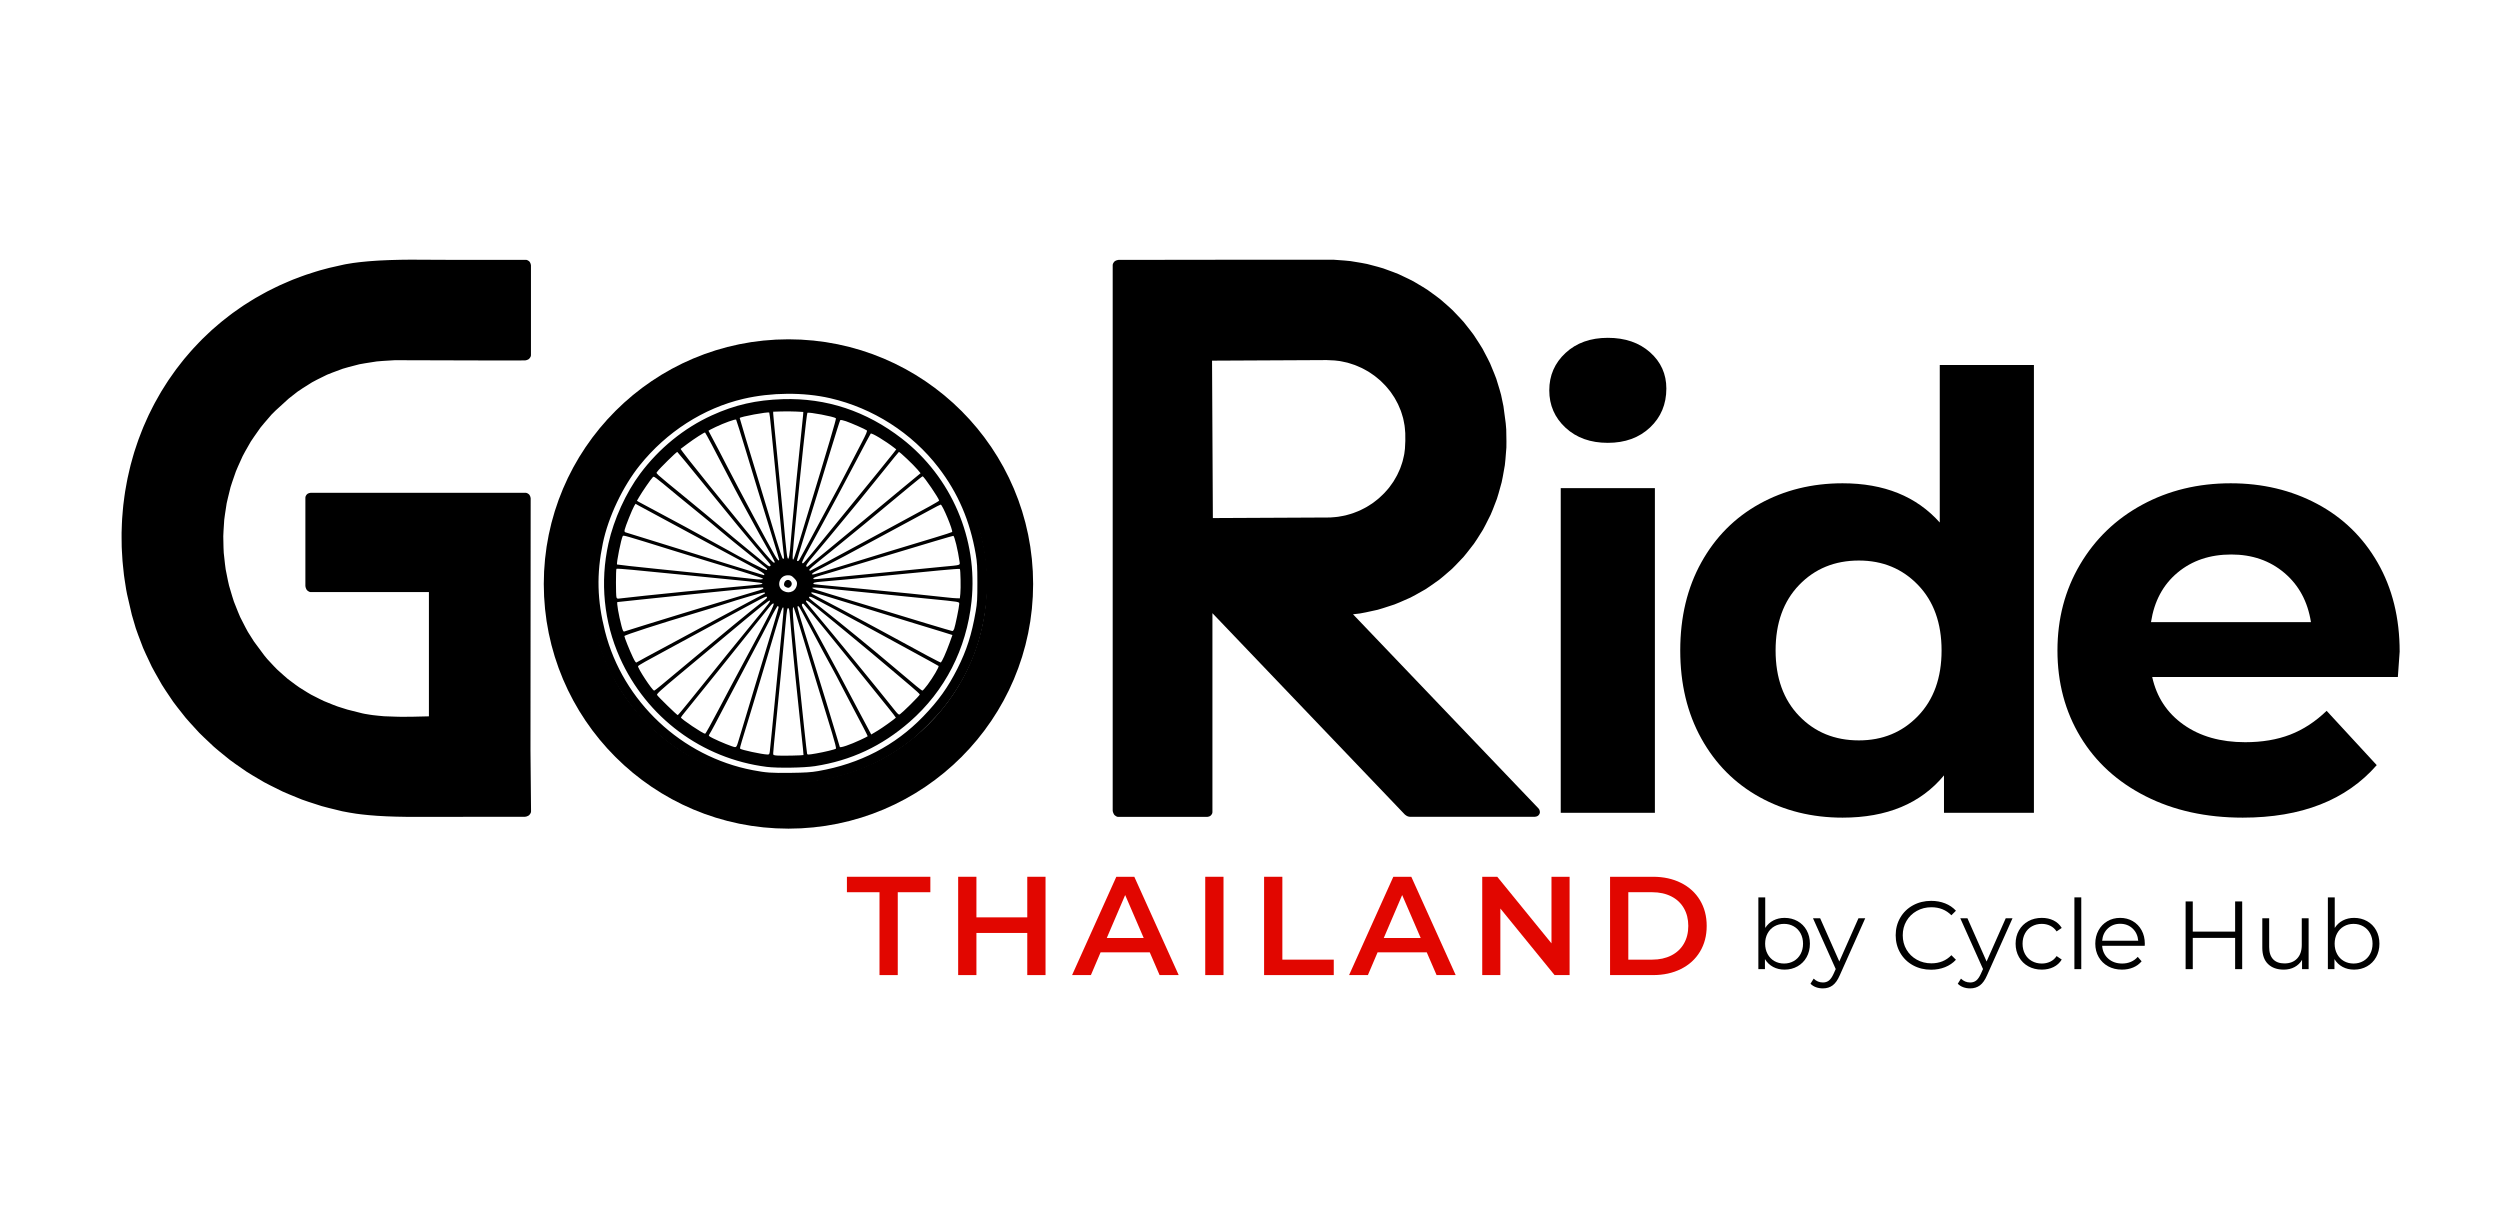 <svg xmlns="http://www.w3.org/2000/svg" xmlns:xlink="http://www.w3.org/1999/xlink" width="2456px" height="1200px" viewBox="0 0 2456 1200">
    <g id="b80e2b60-50b9-463e-a2b7-12e701e85591">
<g style="">
		<g id="b80e2b60-50b9-463e-a2b7-12e701e85591-child-0">
<path style="stroke: none; stroke-width: 0; stroke-dasharray: none; stroke-linecap: butt; stroke-dashoffset: 0; stroke-linejoin: miter; stroke-miterlimit: 4; fill: rgb(0,0,0); fill-rule: nonzero; opacity: 1;" d="M2688.021,1097.91v-200h200v200z" stroke-linecap="round"/>
</g>
</g>
</g>
<g style="" id="56602d11-8d78-49da-b016-7b279b00d71b">
<g style=""><path d="M-59.583 -5.77L-64.436 -5.77L-64.436 -8.071L-52.011 -8.071L-52.011 -5.77L-56.864 -5.77L-56.864 6.571L-59.583 6.571Z" fill="rgb(225, 6, 0)" transform="matrix(6.597 0 0 6.597 1257.093 914.581)"/><path d="M-34.859 -8.071L-34.859 6.571L-37.578 6.571L-37.578 0.296L-45.15 0.296L-45.15 6.571L-47.869 6.571L-47.869 -8.071L-45.15 -8.071L-45.15 -2.026L-37.578 -2.026L-37.578 -8.071Z" fill="rgb(225, 6, 0)" transform="matrix(6.597 0 0 6.597 1257.093 914.581)"/><path d="M-19.338 3.182L-26.659 3.182L-28.102 6.571L-30.905 6.571L-24.316 -8.071L-21.639 -8.071L-15.029 6.571L-17.874 6.571ZM-20.238 1.049L-22.999 -5.352L-25.739 1.049Z" fill="rgb(225, 6, 0)" transform="matrix(6.597 0 0 6.597 1257.093 914.581)"/><path d="M-11.076 -8.071L-8.356 -8.071L-8.356 6.571L-11.076 6.571Z" fill="rgb(225, 6, 0)" transform="matrix(6.597 0 0 6.597 1257.093 914.581)"/><path d="M-2.311 -8.071L0.408 -8.071L0.408 4.27L8.064 4.27L8.064 6.571L-2.311 6.571Z" fill="rgb(225, 6, 0)" transform="matrix(6.597 0 0 6.597 1257.093 914.581)"/><path d="M21.911 3.182L14.59 3.182L13.147 6.571L10.344 6.571L16.933 -8.071L19.61 -8.071L26.22 6.571L23.375 6.571ZM21.011 1.049L18.25 -5.352L15.51 1.049Z" fill="rgb(225, 6, 0)" transform="matrix(6.597 0 0 6.597 1257.093 914.581)"/><path d="M43.184 -8.071L43.184 6.571L40.946 6.571L32.872 -3.344L32.872 6.571L30.173 6.571L30.173 -8.071L32.411 -8.071L40.485 1.844L40.485 -8.071Z" fill="rgb(225, 6, 0)" transform="matrix(6.597 0 0 6.597 1257.093 914.581)"/><path d="M49.208 -8.071L55.609 -8.071Q57.951 -8.071 59.771 -7.161Q61.591 -6.251 62.595 -4.588Q63.599 -2.925 63.599 -0.75Q63.599 1.425 62.595 3.088Q61.591 4.751 59.771 5.661Q57.951 6.571 55.609 6.571L49.208 6.571ZM55.483 4.27Q57.094 4.27 58.318 3.653Q59.541 3.036 60.2 1.896Q60.859 0.756 60.859 -0.75Q60.859 -2.256 60.2 -3.396Q59.541 -4.536 58.318 -5.153Q57.094 -5.77 55.483 -5.77L51.927 -5.77L51.927 4.27Z" fill="rgb(225, 6, 0)" transform="matrix(6.597 0 0 6.597 1257.093 914.581)"/></g></g>
<g style="" id="7dfe7dd9-7947-4dcc-a288-841932dce86f">
<g style=""><path d="M-41.48 -3.073Q-40.427 -3.073 -39.572 -2.596Q-38.718 -2.119 -38.234 -1.251Q-37.75 -0.382 -37.75 0.728Q-37.75 1.839 -38.234 2.707Q-38.718 3.576 -39.572 4.06Q-40.427 4.544 -41.48 4.544Q-42.42 4.544 -43.167 4.145Q-43.915 3.746 -44.37 2.992L-44.37 4.472L-45.339 4.472L-45.339 -6.092L-44.328 -6.092L-44.328 -1.593Q-43.858 -2.319 -43.125 -2.696Q-42.391 -3.073 -41.48 -3.073ZM-41.551 3.647Q-40.768 3.647 -40.128 3.284Q-39.487 2.921 -39.124 2.251Q-38.761 1.582 -38.761 0.728Q-38.761 -0.126 -39.124 -0.795Q-39.487 -1.464 -40.128 -1.827Q-40.768 -2.191 -41.551 -2.191Q-42.349 -2.191 -42.982 -1.827Q-43.616 -1.464 -43.979 -0.795Q-44.342 -0.126 -44.342 0.728Q-44.342 1.582 -43.979 2.251Q-43.616 2.921 -42.982 3.284Q-42.349 3.647 -41.551 3.647Z" fill="rgb(0, 0, 0)" transform="matrix(6.673 0 0 6.673 2029.96 922.235)"/><path d="M-29.606 -3.016L-33.351 5.369Q-33.806 6.423 -34.404 6.864Q-35.002 7.306 -35.842 7.306Q-36.383 7.306 -36.853 7.135Q-37.323 6.964 -37.665 6.622L-37.195 5.868Q-36.625 6.437 -35.828 6.437Q-35.316 6.437 -34.952 6.152Q-34.589 5.868 -34.276 5.184L-33.949 4.458L-37.295 -3.016L-36.241 -3.016L-33.422 3.348L-30.603 -3.016Z" fill="rgb(0, 0, 0)" transform="matrix(6.673 0 0 6.673 2029.96 922.235)"/><path d="" fill="rgb(0, 0, 0)" transform="matrix(6.673 0 0 6.673 2029.96 922.235)"/><path d="M-19.911 4.558Q-21.391 4.558 -22.58 3.903Q-23.769 3.248 -24.445 2.088Q-25.122 0.927 -25.122 -0.511Q-25.122 -1.949 -24.445 -3.109Q-23.769 -4.269 -22.573 -4.924Q-21.377 -5.579 -19.897 -5.579Q-18.786 -5.579 -17.846 -5.209Q-16.907 -4.839 -16.252 -4.127L-16.921 -3.458Q-18.088 -4.639 -19.868 -4.639Q-21.05 -4.639 -22.018 -4.098Q-22.986 -3.557 -23.534 -2.618Q-24.082 -1.678 -24.082 -0.511Q-24.082 0.657 -23.534 1.597Q-22.986 2.536 -22.018 3.077Q-21.05 3.618 -19.868 3.618Q-18.074 3.618 -16.921 2.422L-16.252 3.091Q-16.907 3.803 -17.854 4.181Q-18.8 4.558 -19.911 4.558Z" fill="rgb(0, 0, 0)" transform="matrix(6.673 0 0 6.673 2029.96 922.235)"/><path d="M-7.923 -3.016L-11.667 5.369Q-12.123 6.423 -12.721 6.864Q-13.319 7.306 -14.159 7.306Q-14.7 7.306 -15.17 7.135Q-15.64 6.964 -15.981 6.622L-15.511 5.868Q-14.942 6.437 -14.145 6.437Q-13.632 6.437 -13.269 6.152Q-12.906 5.868 -12.593 5.184L-12.265 4.458L-15.611 -3.016L-14.558 -3.016L-11.739 3.348L-8.92 -3.016Z" fill="rgb(0, 0, 0)" transform="matrix(6.673 0 0 6.673 2029.96 922.235)"/><path d="M-3.609 4.544Q-4.72 4.544 -5.595 4.06Q-6.471 3.576 -6.969 2.7Q-7.467 1.824 -7.467 0.728Q-7.467 -0.368 -6.969 -1.237Q-6.471 -2.105 -5.595 -2.589Q-4.72 -3.073 -3.609 -3.073Q-2.641 -3.073 -1.879 -2.696Q-1.118 -2.319 -0.676 -1.593L-1.431 -1.08Q-1.801 -1.635 -2.37 -1.913Q-2.94 -2.191 -3.609 -2.191Q-4.421 -2.191 -5.068 -1.827Q-5.716 -1.464 -6.079 -0.795Q-6.442 -0.126 -6.442 0.728Q-6.442 1.597 -6.079 2.259Q-5.716 2.921 -5.068 3.284Q-4.421 3.647 -3.609 3.647Q-2.94 3.647 -2.37 3.376Q-1.801 3.106 -1.431 2.55L-0.676 3.063Q-1.118 3.789 -1.886 4.166Q-2.655 4.544 -3.609 4.544Z" fill="rgb(0, 0, 0)" transform="matrix(6.673 0 0 6.673 2029.96 922.235)"/><path d="M1.189 -6.092L2.2 -6.092L2.2 4.472L1.189 4.472Z" fill="rgb(0, 0, 0)" transform="matrix(6.673 0 0 6.673 2029.96 922.235)"/><path d="M11.539 1.041L5.275 1.041Q5.36 2.209 6.172 2.928Q6.983 3.647 8.222 3.647Q8.92 3.647 9.503 3.398Q10.087 3.148 10.514 2.664L11.084 3.319Q10.585 3.917 9.838 4.23Q9.09 4.544 8.194 4.544Q7.04 4.544 6.151 4.053Q5.261 3.561 4.762 2.693Q4.264 1.824 4.264 0.728Q4.264 -0.368 4.741 -1.237Q5.218 -2.105 6.051 -2.589Q6.884 -3.073 7.923 -3.073Q8.962 -3.073 9.788 -2.589Q10.614 -2.105 11.084 -1.244Q11.554 -0.382 11.554 0.728ZM7.923 -2.205Q6.841 -2.205 6.108 -1.514Q5.375 -0.824 5.275 0.287L10.585 0.287Q10.486 -0.824 9.753 -1.514Q9.019 -2.205 7.923 -2.205Z" fill="rgb(0, 0, 0)" transform="matrix(6.673 0 0 6.673 2029.96 922.235)"/><path d="" fill="rgb(0, 0, 0)" transform="matrix(6.673 0 0 6.673 2029.96 922.235)"/><path d="M25.89 -5.494L25.89 4.472L24.851 4.472L24.851 -0.126L18.615 -0.126L18.615 4.472L17.562 4.472L17.562 -5.494L18.615 -5.494L18.615 -1.052L24.851 -1.052L24.851 -5.494Z" fill="rgb(0, 0, 0)" transform="matrix(6.673 0 0 6.673 2029.96 922.235)"/><path d="M35.671 -3.016L35.671 4.472L34.703 4.472L34.703 3.106Q34.305 3.789 33.607 4.166Q32.909 4.544 32.012 4.544Q30.546 4.544 29.699 3.725Q28.852 2.906 28.852 1.326L28.852 -3.016L29.863 -3.016L29.863 1.226Q29.863 2.408 30.446 3.02Q31.03 3.632 32.112 3.632Q33.294 3.632 33.977 2.914Q34.661 2.195 34.661 0.913L34.661 -3.016Z" fill="rgb(0, 0, 0)" transform="matrix(6.673 0 0 6.673 2029.96 922.235)"/><path d="M42.363 -3.073Q43.417 -3.073 44.271 -2.596Q45.125 -2.119 45.609 -1.251Q46.093 -0.382 46.093 0.728Q46.093 1.839 45.609 2.707Q45.125 3.576 44.271 4.06Q43.417 4.544 42.363 4.544Q41.423 4.544 40.676 4.145Q39.928 3.746 39.473 2.992L39.473 4.472L38.505 4.472L38.505 -6.092L39.516 -6.092L39.516 -1.593Q39.985 -2.319 40.719 -2.696Q41.452 -3.073 42.363 -3.073ZM42.292 3.647Q43.075 3.647 43.716 3.284Q44.356 2.921 44.719 2.251Q45.082 1.582 45.082 0.728Q45.082 -0.126 44.719 -0.795Q44.356 -1.464 43.716 -1.827Q43.075 -2.191 42.292 -2.191Q41.495 -2.191 40.861 -1.827Q40.227 -1.464 39.864 -0.795Q39.501 -0.126 39.501 0.728Q39.501 1.582 39.864 2.251Q40.227 2.921 40.861 3.284Q41.495 3.647 42.292 3.647Z" fill="rgb(0, 0, 0)" transform="matrix(6.673 0 0 6.673 2029.96 922.235)"/></g></g>
<g id="4d51c4b4-f3fe-44a2-b821-71de730e171a">
<g style="">
		<g id="537571cf-5258-4e95-a31c-cc9a4428d6a6">
<path style="stroke: rgb(0,0,0); stroke-width: 8; stroke-dasharray: none; stroke-linecap: round; stroke-dashoffset: 0; stroke-linejoin: round; stroke-miterlimit: 10; fill: rgb(255,255,255); fill-opacity: 0; fill-rule: nonzero; opacity: 1;" d="M1309.739,259.143c3.673,0.249 7.347,0.525 11.02,0.801c1.823,0.166 3.646,0.331 5.469,0.525c3.563,0.58 7.153,1.188 10.716,1.768c1.768,0.359 3.535,0.69 5.303,1.022c3.452,0.911 6.905,1.823 10.357,2.734c1.685,0.497 3.397,0.994 5.109,1.491c3.314,1.215 6.629,2.43 9.943,3.646c1.63,0.663 3.259,1.298 4.889,1.933c3.176,1.519 6.325,3.01 9.473,4.502c1.574,0.801 3.121,1.574 4.695,2.375c2.983,1.768 5.966,3.535 8.949,5.33c1.491,0.911 2.955,1.823 4.419,2.762c2.817,2.016 5.607,4.06 8.424,6.104c1.381,1.05 2.734,2.099 4.115,3.149c2.624,2.265 5.22,4.557 7.816,6.822c1.27,1.16 2.541,2.348 3.811,3.508c2.403,2.513 4.778,5.027 7.153,7.512c1.16,1.298 2.348,2.569 3.508,3.839c2.154,2.734 4.281,5.469 6.435,8.175c1.05,1.381 2.099,2.79 3.149,4.17c1.906,2.928 3.784,5.828 5.689,8.755c0.911,1.491 1.85,2.983 2.762,4.474c1.63,3.093 3.259,6.214 4.889,9.308c0.801,1.574 1.574,3.149 2.348,4.723c1.353,3.287 2.707,6.573 4.06,9.86c0.635,1.657 1.298,3.314 1.933,4.971c1.05,3.425 2.099,6.877 3.149,10.302c0.497,1.74 0.994,3.48 1.464,5.22c0.746,3.563 1.491,7.153 2.237,10.716c0.718,5.524 1.464,11.048 2.21,16.544c0.166,1.961 0.331,3.95 0.497,5.91c0.055,3.867 0.138,7.761 0.193,11.628c-0.028,1.933 -0.028,3.867 -0.055,5.772c-0.304,3.784 -0.608,7.568 -0.911,11.351c-0.193,1.878 -0.387,3.756 -0.58,5.634c-0.663,3.673 -1.298,7.347 -1.961,11.02c-0.359,1.795 -0.718,3.618 -1.105,5.441c-0.967,3.535 -1.961,7.07 -2.955,10.606c-0.525,1.74 -1.05,3.508 -1.602,5.248c-1.298,3.369 -2.596,6.767 -3.894,10.136c-0.69,1.685 -1.381,3.342 -2.099,5.027c-1.602,3.204 -3.204,6.408 -4.833,9.611c-0.829,1.602 -1.685,3.176 -2.513,4.75c-1.906,3.038 -3.811,6.049 -5.717,9.087c-0.994,1.464 -1.989,2.955 -2.983,4.447c-2.182,2.817 -4.364,5.607 -6.546,8.424c-1.132,1.381 -2.265,2.762 -3.369,4.143c-2.458,2.596 -4.916,5.165 -7.374,7.761c-1.243,1.243 -2.513,2.513 -3.756,3.784c-2.707,2.32 -5.413,4.668 -8.12,7.015c-1.381,1.132 -2.762,2.265 -4.143,3.397c-2.928,2.071 -5.883,4.143 -8.81,6.214c-1.519,0.994 -3.01,2.016 -4.502,3.01c-3.176,1.795 -6.325,3.563 -9.501,5.358c-1.602,0.856 -3.231,1.712 -4.833,2.569c-3.369,1.491 -6.739,2.955 -10.136,4.447c-1.712,0.69 -3.425,1.409 -5.137,2.099c-3.563,1.16 -7.153,2.32 -10.716,3.48c-1.795,0.552 -3.618,1.077 -5.413,1.63c-3.756,0.801 -7.512,1.63 -11.296,2.458c-1.878,0.359 -3.784,0.718 -5.689,1.077c-3.922,0.47 -7.844,0.939 -11.766,1.381c-0.138,0.028 -0.249,0.028 -0.359,0.028c-0.193,0.166 -0.359,0.304 -0.552,0.442c-0.138,0.304 -0.249,0.635 -0.359,0.939c0.11,0.331 0.249,0.635 0.387,0.967c61.949,64.849 123.898,129.698 185.848,194.52c0.083,0.193 0.138,0.387 0.221,0.58c0,0.083 0,0.166 0,0.221c-0.083,0.138 -0.166,0.249 -0.249,0.359c-0.193,0.083 -0.387,0.166 -0.58,0.249c-40.959,0 -81.945,0 -122.904,0c-0.331,-0.083 -0.663,-0.193 -0.994,-0.304c-0.414,-0.276 -0.829,-0.552 -1.243,-0.856c-64.711,-67.694 -129.394,-135.388 -194.078,-203.109c-0.249,-0.083 -0.47,-0.193 -0.69,-0.276c-0.083,0 -0.193,0 -0.276,0c-0.138,0.083 -0.276,0.166 -0.414,0.276c-0.083,0.221 -0.193,0.442 -0.276,0.663c0,67.639 0,135.305 0,202.944c-0.11,0.138 -0.221,0.304 -0.331,0.47c-0.249,0.11 -0.497,0.193 -0.746,0.304c-29.11,0 -58.248,0 -87.359,0c-0.304,-0.193 -0.608,-0.414 -0.911,-0.635c-0.221,-0.497 -0.442,-0.994 -0.635,-1.519c0,-178.611 0,-357.223 0,-535.834c0.166,-0.221 0.304,-0.47 0.47,-0.718c0.387,-0.166 0.801,-0.331 1.188,-0.497c41.649,-0.055 83.299,-0.11 124.948,-0.166c28.668,-0.028 57.364,-0.083 86.033,0zM1188.188,350.341c-0.138,0 -0.276,0 -0.414,0c-0.221,0.138 -0.442,0.304 -0.635,0.442c-0.166,0.359 -0.304,0.69 -0.442,1.05c0,0.028 0,0.028 0,0.028c0.276,53.222 0.552,106.443 0.829,159.637c0,0.138 0,0.276 0,0.414c0.138,0.193 0.304,0.414 0.442,0.635c0.359,0.138 0.69,0.276 1.05,0.414c39.302,-0.193 78.631,-0.387 117.933,-0.58c1.823,-0.166 3.618,-0.304 5.441,-0.442c0.911,-0.11 1.795,-0.193 2.707,-0.304c1.768,-0.304 3.508,-0.635 5.275,-0.939c0.884,-0.193 1.74,-0.359 2.624,-0.552c1.685,-0.47 3.397,-0.967 5.082,-1.436c0.829,-0.276 1.685,-0.525 2.513,-0.801c1.63,-0.635 3.259,-1.27 4.889,-1.906c0.801,-0.359 1.602,-0.69 2.403,-1.022c1.547,-0.773 3.093,-1.574 4.64,-2.348c0.746,-0.414 1.519,-0.829 2.265,-1.243c1.464,-0.911 2.928,-1.85 4.364,-2.762c0.718,-0.47 1.436,-0.967 2.154,-1.436c1.353,-1.05 2.707,-2.099 4.06,-3.149c0.663,-0.552 1.326,-1.077 1.989,-1.63c1.243,-1.16 2.486,-2.32 3.729,-3.508c0.608,-0.58 1.215,-1.188 1.823,-1.795c1.132,-1.27 2.265,-2.541 3.397,-3.811c0.525,-0.663 1.077,-1.326 1.63,-1.961c0.994,-1.381 1.989,-2.762 2.983,-4.143c0.497,-0.718 0.967,-1.409 1.464,-2.099c0.856,-1.491 1.712,-2.955 2.569,-4.419c0.414,-0.746 0.829,-1.491 1.243,-2.237c0.718,-1.547 1.436,-3.093 2.154,-4.668c0.331,-0.773 0.69,-1.574 1.022,-2.348c0.552,-1.63 1.105,-3.259 1.685,-4.889c0.249,-0.801 0.497,-1.63 0.773,-2.458c0.387,-1.685 0.773,-3.369 1.188,-5.054c0.166,-0.856 0.359,-1.712 0.525,-2.569c0.221,-1.74 0.442,-3.48 0.663,-5.22c0.138,-2.679 0.249,-5.358 0.387,-8.009v0c-0.028,-2.624 -0.028,-5.248 -0.055,-7.871c-0.138,-1.74 -0.304,-3.508 -0.442,-5.275c-0.11,-0.884 -0.193,-1.768 -0.304,-2.651c-0.331,-1.712 -0.635,-3.425 -0.967,-5.137c-0.193,-0.856 -0.387,-1.685 -0.552,-2.541c-0.497,-1.657 -0.994,-3.314 -1.491,-4.971c-0.276,-0.801 -0.552,-1.63 -0.801,-2.458c-0.663,-1.574 -1.326,-3.149 -1.989,-4.723c-0.331,-0.801 -0.69,-1.574 -1.022,-2.348c-0.801,-1.519 -1.63,-3.01 -2.43,-4.529c-0.414,-0.746 -0.829,-1.464 -1.243,-2.21c-0.967,-1.409 -1.906,-2.845 -2.845,-4.253c-0.497,-0.69 -0.994,-1.381 -1.464,-2.099c-1.077,-1.298 -2.154,-2.624 -3.231,-3.95c-0.552,-0.635 -1.105,-1.298 -1.685,-1.933c-1.188,-1.215 -2.375,-2.43 -3.59,-3.646c-0.608,-0.58 -1.215,-1.16 -1.823,-1.768c-1.326,-1.105 -2.624,-2.182 -3.95,-3.287c-0.663,-0.525 -1.326,-1.077 -2.016,-1.602c-1.409,-0.967 -2.817,-1.933 -4.226,-2.928c-0.718,-0.47 -1.436,-0.939 -2.154,-1.409c-1.519,-0.829 -3.01,-1.657 -4.529,-2.513c-0.773,-0.387 -1.519,-0.801 -2.292,-1.188c-1.602,-0.718 -3.204,-1.409 -4.778,-2.099c-0.801,-0.331 -1.63,-0.663 -2.43,-0.994c-1.657,-0.552 -3.314,-1.077 -4.999,-1.63c-0.829,-0.249 -1.685,-0.497 -2.513,-0.773c-1.74,-0.387 -3.48,-0.746 -5.22,-1.132c-0.856,-0.193 -1.74,-0.359 -2.624,-0.525c-1.768,-0.221 -3.563,-0.442 -5.358,-0.635c-2.734,-0.138 -5.469,-0.249 -8.203,-0.387c-38.39,0.193 -76.781,0.387 -115.171,0.58z" stroke-linecap="round"/>
</g>
		<g id="4d51c4b4-f3fe-44a2-b821-71de730e171a-child-0">
<path style="stroke: rgb(193,193,193); stroke-width: 0; stroke-dasharray: none; stroke-linecap: butt; stroke-dashoffset: 0; stroke-linejoin: round; stroke-miterlimit: 2; fill: rgb(0,0,0); fill-rule: nonzero; opacity: 1;" transform="matrix(2.762 0 0 2.762 1302.945 528.814) matrix(1 0 0 1 0 0)  translate(-597.553, -493.058)" d="M 605.03 518.87 C 604.77 518.89 604.57 519.12 604.57 519.38 C 604.57 519.51 604.62 519.63 604.71 519.73 L 672.00 590.16 C 672.05 590.22 672.09 590.29 672.09 590.37 C 672.09 590.53 671.95 590.67 671.79 590.67 C 671.78 590.67 671.78 590.67 671.78 590.67 L 627.47 590.67 C 627.09 590.67 626.73 590.52 626.47 590.25 L 556.20 516.71 C 556.13 516.64 556.04 516.61 555.95 516.61 C 555.76 516.61 555.60 516.76 555.60 516.95 L 555.60 590.32 C 555.60 590.53 555.42 590.71 555.21 590.71 L 523.80 590.71 C 523.37 590.71 523.02 590.36 523.02 589.93 L 523.02 396.09 C 523.02 395.75 523.29 395.48 523.62 395.48 C 565.63 395.42 590.41 395.40 597.98 395.41 C 630.49 395.48 657.12 419.82 659.93 452.28 C 662.89 486.48 639.49 515.70 605.03 518.87 Z M 555.46 428.99 L 555.76 486.79 C 555.76 487.08 556.01 487.32 556.30 487.32 L 598.00 487.11 C 614.05 487.03 627.19 474.09 627.11 458.45 C 627.11 458.44 627.10 456.58 627.10 456.58 C 627.01 440.95 613.75 428.15 597.70 428.23 L 556.00 428.44 C 556.00 428.44 556.00 428.44 556.00 428.44 C 555.70 428.44 555.46 428.68 555.46 428.98 C 555.46 428.98 555.46 428.99 555.46 428.99 Z" stroke-linecap="round"/>
</g>
</g>
</g>
<g id="ed5813e5-117c-4574-ac93-722919dbee32">
<g style="">
		<g id="829723c8-5eb5-457b-bc20-cbc62953543d">
<path style="stroke: rgb(0,0,0); stroke-width: 8; stroke-dasharray: none; stroke-linecap: round; stroke-dashoffset: 0; stroke-linejoin: round; stroke-miterlimit: 10; fill: rgb(255,255,255); fill-opacity: 0; fill-rule: nonzero; opacity: 1;" d="M414.32,259.155c23.967,0.193 47.962,0.193 71.929,0.166c10.106,0 20.184,-0.055 30.29,-0.055c0.193,0.138 0.414,0.276 0.635,0.414c0.138,0.359 0.304,0.718 0.442,1.077c0,29.324 0,58.676 0,88.027c-0.166,0.249 -0.359,0.497 -0.525,0.773c-0.414,0.166 -0.828,0.331 -1.243,0.525c-16.595,0.11 -33.19,0.028 -49.784,0c-26.093,-0.055 -52.214,-0.138 -78.308,-0.221c-4.059,0.249 -8.09,0.497 -12.149,0.746c-1.988,0.166 -4.004,0.331 -6.019,0.497c-3.866,0.607 -7.759,1.215 -11.625,1.822c-1.933,0.331 -3.838,0.69 -5.771,1.022c-3.7,0.966 -7.428,1.933 -11.128,2.899c-1.85,0.525 -3.672,1.049 -5.495,1.574c-3.562,1.298 -7.096,2.623 -10.631,3.949c-1.767,0.69 -3.507,1.381 -5.274,2.099c-3.369,1.657 -6.737,3.341 -10.106,4.998c-1.684,0.884 -3.341,1.767 -4.998,2.651c-3.203,2.016 -6.434,4.031 -9.637,6.075c-1.574,1.049 -3.148,2.099 -4.749,3.175c-3.037,2.375 -6.075,4.749 -9.112,7.124c-4.363,3.976 -8.725,7.952 -13.088,11.928c-1.381,1.353 -2.734,2.734 -4.114,4.087c-2.513,2.899 -4.998,5.826 -7.51,8.725c-1.215,1.463 -2.43,2.954 -3.645,4.418c-2.181,3.093 -4.335,6.185 -6.516,9.278c-1.049,1.574 -2.126,3.148 -3.175,4.694c-1.85,3.258 -3.7,6.516 -5.578,9.775c-0.884,1.657 -1.767,3.313 -2.651,4.943c-1.546,3.424 -3.065,6.82 -4.611,10.216c-0.718,1.712 -1.463,3.424 -2.181,5.136c-1.215,3.507 -2.43,7.013 -3.645,10.52c-0.58,1.767 -1.132,3.534 -1.712,5.302c-0.884,3.59 -1.767,7.207 -2.651,10.796c-0.414,1.795 -0.828,3.617 -1.243,5.412c-0.552,3.672 -1.132,7.317 -1.684,10.962c-0.249,1.85 -0.497,3.672 -0.746,5.522c-0.249,3.672 -0.469,7.372 -0.718,11.072c-0.083,1.85 -0.166,3.7 -0.249,5.522c0.083,3.7 0.166,7.4 0.221,11.1c0.083,1.85 0.166,3.7 0.249,5.55c0.414,3.672 0.801,7.372 1.215,11.045c0.249,1.85 0.497,3.672 0.718,5.522c0.746,3.617 1.463,7.262 2.181,10.907c0.414,1.795 0.828,3.617 1.215,5.412c1.077,3.562 2.126,7.152 3.175,10.713c0.552,1.767 1.132,3.534 1.684,5.302c1.381,3.479 2.761,6.958 4.142,10.41c0.746,1.712 1.463,3.451 2.181,5.163c1.712,3.341 3.424,6.682 5.136,10.051c0.884,1.657 1.767,3.313 2.678,4.943c2.016,3.203 4.059,6.406 6.075,9.609c3.424,4.584 6.82,9.195 10.244,13.806c1.022,1.243 2.071,2.513 3.093,3.755c2.181,2.347 4.39,4.694 6.572,7.069c1.104,1.132 2.237,2.292 3.341,3.424c2.375,2.126 4.722,4.252 7.096,6.378c1.187,1.049 2.402,2.071 3.59,3.12c2.54,1.878 5.053,3.783 7.593,5.688c1.298,0.939 2.568,1.85 3.866,2.761c2.706,1.684 5.384,3.369 8.09,5.053c1.381,0.801 2.734,1.629 4.114,2.43c2.872,1.463 5.743,2.899 8.615,4.363c1.463,0.69 2.899,1.408 4.363,2.099c3.037,1.215 6.075,2.457 9.112,3.7c1.546,0.58 3.093,1.16 4.639,1.74c3.203,1.022 6.406,2.016 9.609,3.037c4.998,1.243 10.023,2.513 15.021,3.783c0.856,0.166 1.712,0.359 2.568,0.525c1.795,0.304 3.59,0.58 5.357,0.884c0.911,0.11 1.822,0.249 2.706,0.387c1.878,0.193 3.728,0.387 5.605,0.607c1.878,0.166 3.755,0.331 5.633,0.525c3.893,0.138 7.759,0.276 11.652,0.414c1.96,0.055 3.921,0.11 5.881,0.138c3.921,-0.028 7.842,-0.083 11.763,-0.11c5.743,-0.138 11.487,-0.276 17.23,-0.414c0.166,-0.028 0.331,-0.028 0.497,-0.028c0.249,-0.193 0.525,-0.359 0.773,-0.552c0.166,-0.414 0.359,-0.856 0.525,-1.27c0,-42.384 0,-84.769 0,-127.153c-0.138,-0.193 -0.276,-0.414 -0.414,-0.607c-0.331,-0.138 -0.635,-0.276 -0.966,-0.387c-39.54,0 -79.053,0 -118.594,0c-0.276,-0.193 -0.552,-0.387 -0.828,-0.58c-0.193,-0.469 -0.359,-0.911 -0.552,-1.353c0,-28.937 0,-57.847 0,-86.757c0.11,-0.166 0.221,-0.359 0.331,-0.525c0.276,-0.11 0.552,-0.221 0.828,-0.331c70.355,0 140.739,0 211.094,0c0.221,0.138 0.442,0.276 0.635,0.414c0.138,0.331 0.304,0.663 0.442,1.022c0,82.505 -0.138,165.009 -0.193,247.542c0.193,19.798 0.359,39.596 0.552,59.393c0,0.166 0,0.359 0,0.525c-0.193,0.276 -0.387,0.552 -0.552,0.801c-0.442,0.193 -0.884,0.387 -1.325,0.58c-33.466,0 -66.932,0.055 -100.397,0.083c-1.325,0 -2.623,0 -3.921,0.028c-2.513,0 -4.998,-0.028 -7.51,-0.028c-1.215,0 -2.457,0 -3.672,0c-2.347,-0.055 -4.694,-0.083 -7.041,-0.138c-1.16,0 -2.292,-0.028 -3.451,-0.055c-2.181,-0.083 -4.363,-0.138 -6.544,-0.221c-1.077,-0.055 -2.154,-0.083 -3.231,-0.11c-2.016,-0.11 -4.059,-0.221 -6.075,-0.331c-0.994,-0.055 -1.988,-0.11 -2.982,-0.166c-1.878,-0.138 -3.728,-0.276 -5.605,-0.442c-0.911,-0.055 -1.822,-0.138 -2.734,-0.221c-1.712,-0.166 -3.424,-0.331 -5.136,-0.525c-0.856,-0.083 -1.684,-0.166 -2.513,-0.276c-1.546,-0.193 -3.12,-0.414 -4.666,-0.607c-2.154,-0.359 -4.307,-0.718 -6.461,-1.049c-2.264,-0.442 -4.528,-0.856 -6.793,-1.27c-4.418,-1.104 -8.863,-2.181 -13.281,-3.258c-2.209,-0.58 -4.39,-1.16 -6.599,-1.74c-4.28,-1.408 -8.587,-2.789 -12.895,-4.169c-2.126,-0.746 -4.252,-1.491 -6.378,-2.209c-4.142,-1.684 -8.284,-3.396 -12.425,-5.081c-2.071,-0.884 -4.114,-1.767 -6.157,-2.651c-4.004,-1.96 -7.98,-3.949 -11.956,-5.937c-1.96,-1.022 -3.949,-2.043 -5.909,-3.065c-3.81,-2.237 -7.621,-4.501 -11.431,-6.737c-1.878,-1.16 -3.755,-2.319 -5.633,-3.479c-3.617,-2.513 -7.234,-5.025 -10.852,-7.538c-1.767,-1.298 -3.562,-2.596 -5.329,-3.866c-3.424,-2.761 -6.82,-5.55 -10.244,-8.311c-1.684,-1.408 -3.369,-2.816 -5.025,-4.225c-3.203,-3.01 -6.406,-6.019 -9.581,-9.029c-1.574,-1.519 -3.148,-3.065 -4.722,-4.584c-2.954,-3.231 -5.909,-6.461 -8.863,-9.692c-1.463,-1.657 -2.899,-3.286 -4.363,-4.943c-2.706,-3.424 -5.44,-6.875 -8.146,-10.327c-1.325,-1.767 -2.651,-3.507 -3.976,-5.246c-2.457,-3.672 -4.915,-7.317 -7.372,-10.962c-1.187,-1.85 -2.375,-3.7 -3.562,-5.55c-2.181,-3.838 -4.363,-7.676 -6.544,-11.542c-1.077,-1.933 -2.126,-3.893 -3.175,-5.826c-1.905,-4.031 -3.783,-8.063 -5.688,-12.066c-0.911,-2.043 -1.822,-4.087 -2.734,-6.102c-1.601,-4.197 -3.175,-8.394 -4.777,-12.591c-0.746,-2.126 -1.519,-4.225 -2.264,-6.351c-1.298,-4.335 -2.568,-8.698 -3.838,-13.06c-1.546,-6.682 -3.093,-13.364 -4.639,-20.046c-0.304,-1.546 -0.58,-3.093 -0.884,-4.639c-0.469,-3.065 -0.966,-6.157 -1.436,-9.222c-0.221,-1.546 -0.442,-3.065 -0.663,-4.611c-0.304,-3.065 -0.635,-6.102 -0.966,-9.167c-0.138,-1.519 -0.304,-3.065 -0.442,-4.584c-0.193,-3.037 -0.359,-6.075 -0.552,-9.112c-0.055,-1.519 -0.138,-3.037 -0.221,-4.556c-0.028,-3.037 -0.055,-6.047 -0.11,-9.057c0,-1.519 0,-3.01 0,-4.528c0.11,-2.982 0.193,-5.964 0.304,-8.974c0.083,-1.491 0.138,-2.982 0.221,-4.473c0.249,-2.954 0.469,-5.909 0.718,-8.863c0.138,-1.491 0.276,-2.954 0.414,-4.418c0.387,-2.927 0.773,-5.854 1.132,-8.781c0.221,-1.463 0.414,-2.927 0.635,-4.363c0.497,-2.899 1.022,-5.771 1.546,-8.67c0.276,-1.436 0.552,-2.872 0.828,-4.307c0.635,-2.844 1.27,-5.66 1.933,-8.505c0.331,-1.408 0.69,-2.844 1.022,-4.252c0.773,-2.789 1.546,-5.578 2.319,-8.366c0.414,-1.381 0.828,-2.789 1.215,-4.169c0.911,-2.734 1.822,-5.467 2.734,-8.228c0.469,-1.353 0.939,-2.706 1.408,-4.087c1.022,-2.678 2.071,-5.357 3.093,-8.035c0.552,-1.325 1.077,-2.678 1.601,-4.004c1.16,-2.623 2.319,-5.246 3.479,-7.869c0.58,-1.298 1.187,-2.596 1.767,-3.893c1.298,-2.568 2.568,-5.108 3.838,-7.676c0.663,-1.27 1.325,-2.54 1.988,-3.81c1.381,-2.485 2.789,-4.97 4.197,-7.455c0.718,-1.243 1.408,-2.457 2.126,-3.7c1.519,-2.43 3.037,-4.832 4.556,-7.234c0.773,-1.215 1.546,-2.402 2.319,-3.59c1.629,-2.347 3.286,-4.694 4.915,-7.013c0.828,-1.16 1.657,-2.319 2.485,-3.479c1.74,-2.264 3.507,-4.501 5.246,-6.765c0.884,-1.104 1.767,-2.237 2.651,-3.341c1.85,-2.181 3.728,-4.335 5.578,-6.516c0.939,-1.077 1.878,-2.126 2.844,-3.203c1.96,-2.099 3.921,-4.169 5.881,-6.24c0.994,-1.022 2.016,-2.043 3.01,-3.093c2.071,-1.96 4.142,-3.949 6.213,-5.937c1.049,-0.994 2.099,-1.96 3.148,-2.954c2.181,-1.878 4.363,-3.755 6.544,-5.633c1.104,-0.939 2.209,-1.878 3.313,-2.789c2.292,-1.795 4.556,-3.562 6.848,-5.357c1.16,-0.884 2.292,-1.74 3.451,-2.623c2.402,-1.684 4.777,-3.369 7.152,-5.025c1.215,-0.828 2.402,-1.657 3.617,-2.485c2.485,-1.546 4.97,-3.12 7.455,-4.694c1.243,-0.746 2.485,-1.519 3.755,-2.292c2.568,-1.436 5.163,-2.899 7.731,-4.335c1.298,-0.718 2.596,-1.436 3.893,-2.126c2.678,-1.325 5.357,-2.651 8.035,-4.004c1.353,-0.635 2.678,-1.298 4.031,-1.933c2.761,-1.215 5.522,-2.402 8.311,-3.617c1.381,-0.58 2.761,-1.16 4.169,-1.767c2.844,-1.077 5.716,-2.154 8.56,-3.231c1.436,-0.497 2.872,-1.022 4.307,-1.546c2.954,-0.939 5.881,-1.905 8.836,-2.844c1.491,-0.442 2.954,-0.911 4.446,-1.353c3.037,-0.828 6.047,-1.629 9.084,-2.43c4.639,-1.049 9.278,-2.099 13.916,-3.148c0.718,-0.166 1.436,-0.304 2.154,-0.442c1.546,-0.276 3.12,-0.525 4.666,-0.773c0.801,-0.138 1.601,-0.249 2.402,-0.387c1.74,-0.221 3.479,-0.442 5.191,-0.663c0.884,-0.11 1.767,-0.193 2.678,-0.304c1.878,-0.193 3.783,-0.359 5.688,-0.552c0.966,-0.083 1.933,-0.166 2.899,-0.249c2.071,-0.138 4.142,-0.304 6.213,-0.442c1.077,-0.055 2.126,-0.138 3.175,-0.193c2.237,-0.11 4.473,-0.193 6.71,-0.304c1.16,-0.055 2.292,-0.11 3.424,-0.138c2.43,-0.083 4.832,-0.138 7.234,-0.193c1.243,-0.028 2.457,-0.055 3.672,-0.083c2.596,-0.028 5.163,-0.055 7.759,-0.083c4.059,0 8.118,0 12.177,0.028z" stroke-linecap="round"/>
</g>
		<g id="ed5813e5-117c-4574-ac93-722919dbee32-child-0">
<path style="stroke: rgb(193,193,193); stroke-width: 0; stroke-dasharray: none; stroke-linecap: butt; stroke-dashoffset: 0; stroke-linejoin: round; stroke-miterlimit: 2; fill: rgb(0,0,0); fill-rule: nonzero; opacity: 1;" transform="matrix(2.761 0 0 2.761 320.578 528.814) matrix(1 0 0 1 0 0)  translate(-428.882, -493.075)" d="M 500.14 481.86 L 500.07 568.51 L 500.27 590.02 C 500.27 590.02 500.27 590.03 500.27 590.03 C 500.27 590.40 499.96 590.71 499.59 590.71 C 499.59 590.71 499.58 590.71 499.58 590.71 C 487.50 590.62 475.38 590.63 463.23 590.74 C 451.86 590.83 443.22 590.33 437.32 589.24 C 398.02 581.91 366.91 552.04 359.40 512.66 C 349.18 459.08 380.84 408.11 435.29 397.14 C 441.52 395.89 450.70 395.31 462.83 395.41 C 472.28 395.49 484.57 395.50 499.70 395.45 C 500.00 395.45 500.24 395.69 500.24 395.99 L 500.24 427.70 C 500.24 428.05 499.95 428.34 499.60 428.34 C 494.09 428.38 479.38 428.36 455.48 428.27 C 437.33 428.20 422.12 434.30 409.83 446.57 C 385.99 470.39 384.47 509.79 405.66 535.63 C 414.63 546.57 426.54 553.62 441.41 556.78 C 448.87 558.37 458.08 558.08 466.18 557.85 C 466.54 557.84 466.83 557.54 466.83 557.18 L 466.83 511.27 C 466.83 511.00 466.60 510.77 466.33 510.77 L 423.57 510.77 C 423.19 510.77 422.88 510.45 422.88 510.07 L 422.88 478.77 C 422.88 478.53 423.07 478.34 423.30 478.34 L 499.61 478.34 C 499.90 478.34 500.14 478.57 500.14 478.86 L 500.14 481.86 Z" stroke-linecap="round"/>
</g>
</g>
</g>
<g style="" id="b82871d0-b84b-4981-99e5-a92fc2694be9">
<g style=""><path d="M-52.072 -17.269L-40.037 -17.269L-40.037 24.234L-52.072 24.234ZM-46.054 -23.055Q-49.372 -23.055 -51.454 -24.984Q-53.537 -26.912 -53.537 -29.766Q-53.537 -32.621 -51.454 -34.549Q-49.372 -36.478 -46.054 -36.478Q-42.737 -36.478 -40.654 -34.626Q-38.572 -32.775 -38.572 -29.998Q-38.572 -26.989 -40.654 -25.022Q-42.737 -23.055 -46.054 -23.055Z" fill="rgb(0, 0, 0)" transform="matrix(7.686 0 0 7.686 1933.49 612.25)"/><path d="M8.409 -33.006L8.409 24.234L-3.086 24.234L-3.086 19.451Q-7.56 24.851 -16.046 24.851Q-21.909 24.851 -26.653 22.228Q-31.397 19.605 -34.097 14.745Q-36.797 9.885 -36.797 3.482Q-36.797 -2.921 -34.097 -7.781Q-31.397 -12.641 -26.653 -15.264Q-21.909 -17.886 -16.046 -17.886Q-8.1 -17.886 -3.626 -12.872L-3.626 -33.006ZM-13.963 14.977Q-9.411 14.977 -6.403 11.852Q-3.394 8.728 -3.394 3.482Q-3.394 -1.763 -6.403 -4.888Q-9.411 -8.012 -13.963 -8.012Q-18.591 -8.012 -21.6 -4.888Q-24.609 -1.763 -24.609 3.482Q-24.609 8.728 -21.6 11.852Q-18.591 14.977 -13.963 14.977Z" fill="rgb(0, 0, 0)" transform="matrix(7.686 0 0 7.686 1933.49 612.25)"/><path d="M55.157 3.637Q55.157 3.868 54.926 6.877L23.529 6.877Q24.377 10.734 27.54 12.971Q30.703 15.208 35.409 15.208Q38.649 15.208 41.156 14.244Q43.663 13.279 45.823 11.197L52.226 18.139Q46.363 24.851 35.1 24.851Q28.08 24.851 22.68 22.112Q17.28 19.374 14.349 14.514Q11.417 9.654 11.417 3.482Q11.417 -2.612 14.31 -7.511Q17.203 -12.409 22.256 -15.148Q27.309 -17.886 33.557 -17.886Q39.652 -17.886 44.589 -15.264Q49.526 -12.641 52.342 -7.742Q55.157 -2.843 55.157 3.637ZM33.634 -8.784Q29.546 -8.784 26.769 -6.469Q23.991 -4.155 23.374 -0.143L43.817 -0.143Q43.2 -4.078 40.423 -6.431Q37.646 -8.784 33.634 -8.784Z" fill="rgb(0, 0, 0)" transform="matrix(7.686 0 0 7.686 1933.49 612.25)"/></g></g>
<g id="21acb6de-1ea3-4040-8871-167535852e40">
<g style="">
		<g id="21acb6de-1ea3-4040-8871-167535852e40-child-0">
<path style="stroke: rgb(193,193,193); stroke-width: 0; stroke-dasharray: none; stroke-linecap: butt; stroke-dashoffset: 0; stroke-linejoin: miter; stroke-miterlimit: 4; fill: rgb(0,0,0); fill-rule: nonzero; opacity: 1;" transform="matrix(0.731 0 0 0.731 774.578 573.699) matrix(1 0 0 1 0 0)  translate(-512.505, -512.699)" d="M 496.00 779.95 C 433.41 776.17 377.94 751.96 328.96 707.07 C 303.05 683.32 277.71 646.34 264.51 613.00 C 254.62 588.03 249.33 567.25 246.45 542.00 C 244.39 524.02 244.89 487.01 247.41 471.41 C 251.62 445.32 260.52 417.86 272.98 392.50 C 286.77 364.44 304.14 340.71 327.08 318.61 C 368.88 278.34 417.44 254.69 476.50 245.85 C 482.45 244.96 494.82 244.52 513.00 244.55 C 536.76 244.59 542.26 244.89 553.40 246.82 C 612.17 256.95 660.36 281.58 701.51 322.50 C 708.15 329.10 716.64 338.33 720.38 343.00 C 741.75 369.74 759.49 403.73 768.63 435.45 C 778.15 468.52 781.61 500.42 779.00 531.00 C 774.13 588.00 755.62 635.24 721.00 679.00 C 711.18 691.41 688.80 713.87 677.23 722.93 C 633.12 757.43 582.54 776.56 526.37 779.96 C 517.09 780.52 509.27 780.92 509.00 780.84 C 508.73 780.77 502.88 780.36 496.00 779.95 Z M 552.50 764.13 C 608.59 754.36 655.88 729.78 693.50 690.87 C 714.09 669.57 726.77 651.85 739.57 626.50 C 752.11 601.65 758.74 580.86 764.20 549.37 C 766.11 538.31 766.42 532.91 766.41 511.00 C 766.39 489.27 766.06 483.59 764.17 472.60 C 756.48 427.81 740.41 390.46 714.04 356.11 C 678.49 309.80 626.08 276.28 568.50 263.02 C 532.93 254.83 489.30 255.16 451.90 263.90 C 398.41 276.41 348.71 308.30 312.62 353.28 C 289.77 381.76 270.37 422.73 263.05 458.00 C 254.46 499.36 255.34 534.57 266.00 576.50 C 289.94 670.61 368.95 744.76 464.68 762.97 C 482.69 766.40 489.45 766.87 515.50 766.54 C 535.28 766.29 543.01 765.79 552.50 764.13 Z M 483.26 758.49 C 396.20 747.43 321.78 692.08 285.89 611.73 C 264.38 563.57 259.06 510.13 270.61 458.21 C 277.79 425.93 294.08 390.11 313.29 364.38 C 338.63 330.43 372.14 303.17 409.50 286.12 C 440.48 271.98 469.19 265.43 505.00 264.33 C 563.42 262.53 617.05 280.29 664.84 317.27 C 731.63 368.95 767.41 452.49 758.54 536.04 C 751.75 600.07 722.75 656.59 675.50 697.89 C 638.09 730.60 596.53 750.04 548.00 757.52 C 533.22 759.80 497.75 760.33 483.26 758.49 Z M 532.73 742.60 C 532.89 742.44 531.68 730.20 530.05 715.40 C 525.38 673.19 518.17 601.38 516.51 580.50 C 514.14 550.59 513.79 547.29 512.91 545.86 C 511.11 542.94 510.21 547.20 508.57 566.50 C 506.36 592.36 499.98 659.11 495.51 703.00 C 493.58 721.97 492.00 738.72 492.00 740.20 C 492.00 742.81 492.23 742.92 498.25 743.33 C 504.43 743.75 532.17 743.16 532.73 742.60 Z M 487.45 737.75 C 487.76 735.41 489.13 722.03 490.48 708.00 C 491.84 693.97 495.65 655.28 498.94 622.00 C 506.51 545.42 506.65 543.62 505.01 544.16 C 504.31 544.40 501.59 551.77 498.97 560.54 C 496.35 569.32 489.40 592.70 483.53 612.50 C 477.65 632.30 470.43 656.38 467.49 666.00 C 464.55 675.62 460.04 690.47 457.48 699.00 C 454.92 707.53 451.51 718.69 449.89 723.82 C 448.28 728.94 447.19 733.50 447.47 733.95 C 448.46 735.55 476.41 741.60 484.19 741.90 C 486.62 741.99 486.93 741.59 487.45 737.75 Z M 549.62 740.48 C 560.86 738.55 575.23 735.05 576.38 733.97 C 576.88 733.50 574.64 724.56 571.21 713.32 C 567.88 702.42 558.62 672.12 550.63 646.00 C 542.64 619.88 532.51 586.41 528.11 571.64 C 523.71 556.86 519.89 544.55 519.62 544.29 C 516.49 541.16 518.43 563.61 533.59 706.00 C 535.55 724.42 537.33 740.06 537.55 740.75 C 538.04 742.34 538.87 742.32 549.62 740.48 Z M 609.25 722.26 C 614.61 719.75 619.00 717.53 619.00 717.33 C 619.00 716.57 610.52 700.14 599.95 680.41 C 593.96 669.22 586.51 654.99 583.41 648.78 C 580.31 642.58 574.28 631.20 570.00 623.50 C 562.65 610.24 559.31 604.02 537.02 562.00 C 526.71 542.57 526.06 541.54 524.82 542.78 C 523.96 543.64 527.88 557.14 544.49 610.50 C 556.46 648.96 571.99 699.65 576.96 716.50 C 579.23 724.20 581.27 731.06 581.51 731.73 C 582.04 733.30 595.40 728.73 609.25 722.26 Z M 444.96 724.75 C 446.15 720.76 450.87 705.12 455.47 690.00 C 460.06 674.88 465.47 656.88 467.49 650.00 C 469.51 643.12 474.77 625.80 479.18 611.50 C 489.12 579.24 498.72 547.12 499.16 544.60 C 499.35 543.56 498.96 542.52 498.31 542.29 C 497.59 542.04 493.10 549.81 487.08 561.69 C 481.57 572.58 471.38 592.08 464.44 605.00 C 457.51 617.92 443.50 644.47 433.32 664.00 C 414.62 699.86 408.83 710.69 406.25 714.70 C 404.90 716.80 405.09 717.02 411.17 720.11 C 420.24 724.72 438.12 731.90 440.65 731.96 C 442.47 731.99 443.14 730.87 444.96 724.75 Z M 632.89 709.52 C 639.69 705.31 652.19 696.40 656.87 692.41 C 657.07 692.24 652.19 685.89 646.02 678.30 C 639.86 670.71 627.94 655.95 619.55 645.50 C 611.15 635.05 597.33 617.95 588.85 607.50 C 580.36 597.05 567.40 581.08 560.05 572.00 C 548.75 558.04 539.01 546.40 533.32 540.04 C 532.33 538.94 531.73 538.87 530.86 539.74 C 529.99 540.61 530.69 542.56 533.71 547.70 C 535.92 551.44 542.80 563.95 549.01 575.50 C 555.22 587.05 562.20 599.88 564.52 604.00 C 570.65 614.90 587.18 645.86 606.56 682.73 C 615.88 700.45 623.62 714.96 623.76 714.98 C 623.90 714.99 628.01 712.53 632.89 709.52 Z M 417.98 682.75 C 426.97 665.56 443.48 634.53 454.68 613.80 C 486.36 555.13 493.93 540.19 492.55 539.04 C 491.70 538.34 489.94 539.83 486.39 544.28 C 440.84 601.29 384.29 671.64 373.38 684.87 C 370.42 688.45 368.00 691.72 368.00 692.11 C 368.00 694.05 397.67 714.00 400.56 714.00 C 401.15 714.00 409.00 699.94 417.98 682.75 Z M 379.00 670.80 C 411.03 630.88 458.19 572.63 469.53 558.98 C 487.06 537.88 488.28 536.26 487.55 535.07 C 486.79 533.86 476.72 541.88 430.07 580.90 C 412.71 595.41 384.22 619.19 366.76 633.73 C 340.59 655.53 335.18 660.47 335.92 661.86 C 337.11 664.08 362.71 689.02 363.72 688.94 C 364.15 688.90 371.02 680.74 379.00 670.80 Z M 676.60 674.57 C 683.42 667.84 689.00 661.83 689.00 661.22 C 689.00 660.60 683.49 655.48 676.75 649.83 C 670.01 644.18 658.65 634.56 651.50 628.46 C 638.03 616.97 609.11 592.84 590.95 577.93 C 585.20 573.21 573.97 563.99 566.00 557.43 C 538.94 535.17 536.00 533.07 536.00 536.04 C 536.00 536.61 542.57 544.82 550.60 554.29 C 567.46 574.15 638.55 661.09 653.96 680.68 C 659.54 687.76 660.65 688.72 662.30 687.84 C 663.35 687.28 669.78 681.31 676.60 674.57 Z M 341.75 648.60 C 346.56 644.52 366.92 627.56 387.00 610.90 C 407.08 594.24 429.80 575.38 437.50 568.99 C 451.63 557.26 474.66 538.67 480.94 533.93 C 482.99 532.39 484.05 530.90 483.62 530.19 C 482.69 528.68 481.52 529.28 421.51 561.96 C 394.56 576.64 362.60 593.97 350.50 600.46 C 321.81 615.86 311.21 621.86 310.42 623.12 C 309.23 625.05 329.55 656.00 332.00 656.00 C 332.55 656.00 336.93 652.67 341.75 648.60 Z M 699.56 648.03 C 706.82 638.30 715.26 623.85 714.25 622.89 C 713.84 622.51 695.95 612.65 674.50 600.99 C 653.05 589.33 628.30 575.83 619.50 571.01 C 598.27 559.36 552.84 534.92 546.30 531.63 C 542.84 529.89 540.88 529.38 540.43 530.11 C 539.60 531.46 539.42 531.31 557.50 545.50 C 582.94 565.46 625.43 600.21 653.40 623.93 C 684.80 650.56 691.37 655.93 692.56 655.97 C 693.14 655.98 696.29 652.42 699.56 648.03 Z M 352.00 594.48 C 375.38 581.98 404.17 566.47 416.00 560.00 C 427.83 553.54 447.17 543.19 459.00 537.00 C 470.83 530.82 480.66 525.61 480.85 525.44 C 481.04 525.27 480.94 524.71 480.61 524.18 C 480.05 523.27 448.48 532.40 422.50 540.98 C 415.90 543.16 400.60 547.89 388.50 551.48 C 339.40 566.07 292.00 581.41 292.00 582.71 C 292.00 584.51 298.93 601.76 303.48 611.29 C 306.11 616.80 307.53 618.81 308.35 618.14 C 308.98 617.62 328.62 606.98 352.00 594.48 Z M 721.74 610.12 C 723.66 605.93 726.96 597.73 729.05 591.90 L 732.86 581.29 L 719.68 577.17 C 712.43 574.91 695.47 569.72 682.00 565.66 C 668.53 561.59 639.05 552.52 616.50 545.50 C 563.31 528.94 546.90 524.03 544.75 524.01 C 541.55 523.99 542.94 525.55 548.57 528.32 C 556.09 532.00 611.07 561.26 634.00 573.77 C 698.93 609.20 716.60 618.61 717.37 618.20 C 717.84 617.95 719.81 614.31 721.74 610.12 Z M 322.14 567.09 C 337.89 562.15 359.27 555.58 369.64 552.48 C 380.01 549.39 402.90 542.44 420.50 537.03 C 438.10 531.63 458.46 525.52 465.75 523.46 C 478.13 519.97 480.81 518.63 477.75 517.46 C 477.06 517.20 460.98 518.57 442.00 520.50 C 423.02 522.43 391.75 525.60 372.50 527.55 C 353.25 529.49 325.35 532.41 310.50 534.04 C 295.65 535.67 283.13 537.00 282.69 537.00 C 281.31 537.00 284.33 554.78 288.17 569.28 C 289.82 575.50 290.56 576.96 291.87 576.57 C 292.77 576.29 306.39 572.03 322.14 567.09 Z M 735.14 573.25 C 736.58 569.61 741.98 543.25 741.99 539.80 C 742.00 536.44 744.89 536.94 700.00 532.50 C 662.08 528.75 598.19 522.30 565.64 518.94 C 536.83 515.96 537.28 517.12 568.50 526.40 C 580.60 530.00 603.78 537.02 620.00 542.00 C 679.78 560.34 731.53 575.92 732.77 575.96 C 733.48 575.98 734.54 574.76 735.14 573.25 Z M 319.00 528.51 C 352.99 524.84 392.90 520.92 441.00 516.52 C 477.78 513.16 478.47 513.07 477.23 511.83 C 476.17 510.77 462.65 509.31 377.50 501.04 C 348.90 498.27 315.72 495.01 303.78 493.80 C 291.83 492.60 281.74 491.93 281.36 492.31 C 280.47 493.20 280.47 527.83 281.36 530.61 C 281.84 532.09 282.70 532.61 284.27 532.36 C 285.50 532.17 301.12 530.43 319.00 528.51 Z M 743.51 525.75 C 744.29 518.40 743.79 493.45 742.85 492.51 C 742.49 492.15 730.56 493.00 716.35 494.39 C 702.13 495.78 673.85 498.53 653.50 500.50 C 633.15 502.47 605.25 505.17 591.50 506.51 C 577.75 507.85 562.10 509.25 556.72 509.62 C 547.97 510.23 544.81 511.14 546.29 512.63 C 546.86 513.19 551.26 513.64 609.00 519.01 C 648.35 522.67 711.79 529.09 727.00 530.94 C 730.58 531.38 735.60 531.80 738.17 531.87 L 742.84 532.00 L 743.51 525.75 Z M 518.03 522.48 C 521.53 520.68 524.00 516.30 524.00 511.93 C 524.00 509.59 522.99 507.76 520.12 504.88 C 516.73 501.50 515.65 501.00 511.63 501.00 C 499.64 501.00 495.54 517.07 506.20 522.33 C 510.36 524.38 514.27 524.43 518.03 522.48 Z M 478.21 505.50 C 478.04 504.95 465.67 500.78 450.71 496.24 C 435.74 491.70 414.50 485.25 403.50 481.91 C 392.50 478.57 370.45 471.77 354.50 466.80 C 292.22 447.39 290.65 446.95 289.84 448.26 C 287.72 451.66 280.99 485.32 282.18 486.52 C 282.48 486.81 306.75 489.50 336.11 492.49 C 423.31 501.35 458.12 504.98 465.00 505.91 C 473.02 507.00 478.60 506.83 478.21 505.50 Z M 604.50 500.89 C 677.72 493.57 701.56 491.22 720.00 489.51 C 744.79 487.20 743.12 487.71 742.43 482.70 C 740.34 467.65 735.60 448.00 734.05 448.00 C 733.00 448.00 698.00 458.39 651.00 472.65 C 586.64 492.18 574.51 495.84 567.25 497.92 C 548.45 503.31 546.00 504.17 546.00 505.32 C 546.00 506.83 542.37 507.10 604.50 500.89 Z M 480.00 499.56 C 480.00 498.72 474.61 495.28 467.25 491.42 C 460.24 487.74 438.98 476.30 420.00 466.00 C 401.02 455.70 369.75 438.83 350.50 428.52 C 331.25 418.21 313.59 408.68 311.26 407.35 L 307.02 404.93 L 305.09 408.09 C 302.67 412.08 293.22 435.63 292.40 439.73 C 291.92 442.17 292.17 442.91 293.65 443.34 C 297.58 444.48 398.32 475.72 433.50 486.71 C 453.85 493.07 472.52 498.85 475.00 499.55 C 477.48 500.25 479.61 500.86 479.75 500.91 C 479.89 500.96 480.00 500.35 480.00 499.56 Z M 583.99 488.56 C 620.04 477.39 672.77 461.30 709.00 450.43 C 721.38 446.71 731.92 443.31 732.43 442.86 C 734.15 441.35 719.44 406.00 717.10 406.00 C 716.53 406.00 710.09 409.30 702.78 413.33 C 695.48 417.36 684.10 423.51 677.50 426.99 C 670.90 430.47 653.35 439.94 638.50 448.02 C 604.20 466.70 567.45 486.27 554.25 492.88 C 543.93 498.05 541.01 500.85 547.24 499.60 C 549.02 499.25 565.56 494.28 583.99 488.56 Z M 482.41 491.18 C 440.86 457.82 428.72 447.95 420.01 440.45 C 414.23 435.48 402.30 425.60 393.50 418.50 C 384.70 411.41 372.04 401.08 365.37 395.55 C 328.96 365.38 332.06 367.64 329.90 369.59 C 327.76 371.53 315.88 388.78 311.60 396.19 L 308.88 400.88 L 311.19 402.30 C 312.46 403.08 319.35 406.77 326.50 410.50 C 343.56 419.38 405.82 453.14 423.00 462.81 C 454.90 480.78 482.45 494.95 483.47 493.91 C 484.18 493.19 483.85 492.33 482.41 491.18 Z M 563.76 483.34 C 575.72 476.93 598.33 464.71 614.00 456.19 C 629.67 447.66 650.15 436.58 659.50 431.55 C 700.52 409.51 714.99 401.44 715.00 400.63 C 715.01 398.09 694.55 368.00 692.82 368.00 C 692.36 368.00 685.11 373.74 676.70 380.75 C 634.49 415.97 590.32 452.39 571.50 467.50 C 542.89 490.46 539.90 493.03 540.55 494.08 C 540.86 494.59 541.32 495.00 541.57 495.00 C 541.82 495.00 551.80 489.75 563.76 483.34 Z M 565.59 466.89 C 579.95 455.13 602.22 436.70 615.09 425.95 C 627.97 415.20 650.10 396.83 664.28 385.13 L 690.06 363.85 L 685.94 358.93 C 680.83 352.82 661.88 334.86 660.94 335.23 C 660.56 335.38 652.18 345.62 642.31 358.00 C 632.45 370.38 616.60 389.95 607.10 401.50 C 574.49 441.12 552.60 467.51 544.21 477.29 C 538.63 483.80 536.02 487.61 536.42 488.65 C 536.84 489.74 537.41 489.92 538.26 489.25 C 538.94 488.72 551.24 478.65 565.59 466.89 Z M 488.50 488.00 C 488.84 487.45 487.34 485.09 485.17 482.75 C 483.01 480.41 475.04 471.08 467.46 462.00 C 459.89 452.92 449.56 440.55 444.51 434.50 C 439.46 428.45 419.25 403.70 399.59 379.50 C 379.94 355.30 363.52 335.38 363.11 335.23 C 362.18 334.89 338.73 357.95 336.42 361.48 C 334.40 364.57 329.87 360.36 374.50 396.93 C 392.10 411.35 413.48 429.11 422.00 436.38 C 430.52 443.65 446.27 456.75 457.00 465.49 C 467.73 474.23 478.52 483.07 481.00 485.15 C 485.64 489.05 487.43 489.73 488.50 488.00 Z M 494.00 482.91 C 494.00 482.37 489.57 474.19 484.16 464.72 C 478.74 455.25 470.80 440.98 466.52 433.00 C 462.23 425.02 455.23 412.20 450.96 404.50 C 446.69 396.80 436.24 377.00 427.74 360.50 C 413.95 333.73 401.43 310.17 400.44 309.12 C 399.86 308.52 385.61 317.67 376.71 324.36 C 372.21 327.74 368.13 330.79 367.64 331.14 C 367.15 331.49 384.92 354.16 407.12 381.53 C 487.92 481.07 494.00 488.17 494.00 482.91 Z M 544.48 470.84 C 550.54 463.42 563.15 447.95 572.50 436.48 C 581.85 425.01 593.76 410.42 598.96 404.06 C 621.82 376.13 649.47 342.07 653.26 337.15 L 657.39 331.81 L 654.95 329.90 C 642.87 320.48 624.30 309.26 623.04 310.62 C 622.59 311.10 614.45 326.35 604.96 344.50 C 595.47 362.65 583.67 384.92 578.73 394.00 C 573.79 403.08 564.68 419.95 558.47 431.50 C 552.27 443.05 543.34 459.43 538.63 467.90 C 530.71 482.13 529.37 485.71 532.32 484.73 C 532.94 484.52 538.41 478.27 544.48 470.84 Z M 526.77 480.75 C 527.33 480.06 536.89 462.40 548.02 441.50 C 559.15 420.60 570.30 399.90 572.80 395.50 C 575.30 391.10 583.06 376.48 590.04 363.00 C 597.02 349.52 606.40 331.47 610.88 322.88 C 617.15 310.86 618.74 307.04 617.76 306.27 C 615.76 304.70 597.16 296.53 589.74 293.96 C 585.57 292.52 582.64 291.98 582.09 292.56 C 581.61 293.08 575.96 310.83 569.53 332.00 C 556.43 375.17 546.05 408.93 532.91 451.04 C 528.01 466.74 524.00 480.13 524.00 480.79 C 524.00 482.36 525.48 482.34 526.77 480.75 Z M 500.00 479.95 C 500.00 479.37 496.44 467.55 492.08 453.70 C 484.67 430.11 477.38 406.54 471.00 385.50 C 469.50 380.55 462.54 357.60 455.55 334.50 C 448.55 311.40 442.53 292.20 442.17 291.82 C 441.20 290.84 426.05 296.29 414.75 301.69 C 409.39 304.25 405.00 306.52 405.00 306.74 C 405.00 306.96 407.63 311.95 410.85 317.82 C 414.07 323.69 422.92 340.65 430.52 355.50 C 444.58 382.98 486.97 461.98 494.23 474.25 C 497.92 480.49 500.00 482.54 500.00 479.95 Z M 524.48 464.25 C 527.09 455.59 532.80 436.80 537.16 422.50 C 566.43 326.49 577.02 290.63 576.31 289.98 C 573.93 287.78 539.30 281.24 537.94 282.73 C 536.98 283.78 529.36 354.61 522.00 431.00 C 517.81 474.49 517.46 480.00 518.86 480.00 C 519.33 480.00 521.86 472.91 524.48 464.25 Z M 506.39 475.25 C 504.50 458.29 502.69 440.50 500.52 417.50 C 499.12 402.65 496.41 375.20 494.50 356.50 C 492.59 337.80 490.18 313.60 489.14 302.72 C 488.11 291.83 487.01 282.68 486.70 282.36 C 485.30 280.96 447.00 288.04 447.00 289.70 C 447.00 290.50 460.03 333.81 471.01 369.50 C 476.43 387.10 484.73 414.54 489.46 430.47 C 501.90 472.34 504.11 479.00 505.54 479.00 C 506.42 479.00 506.68 477.84 506.39 475.25 Z M 514.66 465.92 C 515.29 459.09 516.55 444.73 517.46 434.00 C 519.38 411.31 527.20 332.23 529.97 307.50 C 531.02 298.15 532.01 288.48 532.17 286.00 L 532.47 281.50 L 522.98 281.00 C 517.77 280.73 508.66 280.65 502.75 280.84 L 492.00 281.18 L 492.00 283.73 C 492.00 285.13 494.45 310.63 497.45 340.39 C 500.46 370.15 504.06 407.33 505.47 423.00 C 509.97 473.10 510.72 479.26 512.32 478.73 C 513.05 478.48 513.94 473.64 514.66 465.92 Z M 509.39 517.02 C 506.58 515.89 505.80 513.54 507.20 510.46 C 508.71 507.15 512.48 506.22 515.04 508.54 C 517.50 510.76 517.56 514.19 515.17 516.35 C 513.14 518.18 512.46 518.26 509.39 517.02 Z" stroke-linecap="round"/>
</g>
</g>
</g>
<g id="54c19452-b595-41f2-92f5-cb6c4b9c9d3d">
<g style="">
		<g id="54c19452-b595-41f2-92f5-cb6c4b9c9d3d-child-0">
<path style="stroke: rgb(0,0,0); stroke-width: 45.62; stroke-dasharray: none; stroke-linecap: round; stroke-dashoffset: 0; stroke-linejoin: miter; stroke-miterlimit: 10; fill: none; fill-rule: nonzero; opacity: 1;" d="M557.024,573.7c0,-120.152 97.402,-217.555 217.555,-217.555c120.152,0 217.555,97.402 217.555,217.555c0,120.152 -97.402,217.555 -217.555,217.555c-120.152,0 -217.555,-97.402 -217.555,-217.555z" stroke-linecap="round"/>
</g>
</g>
</g>

  </svg>